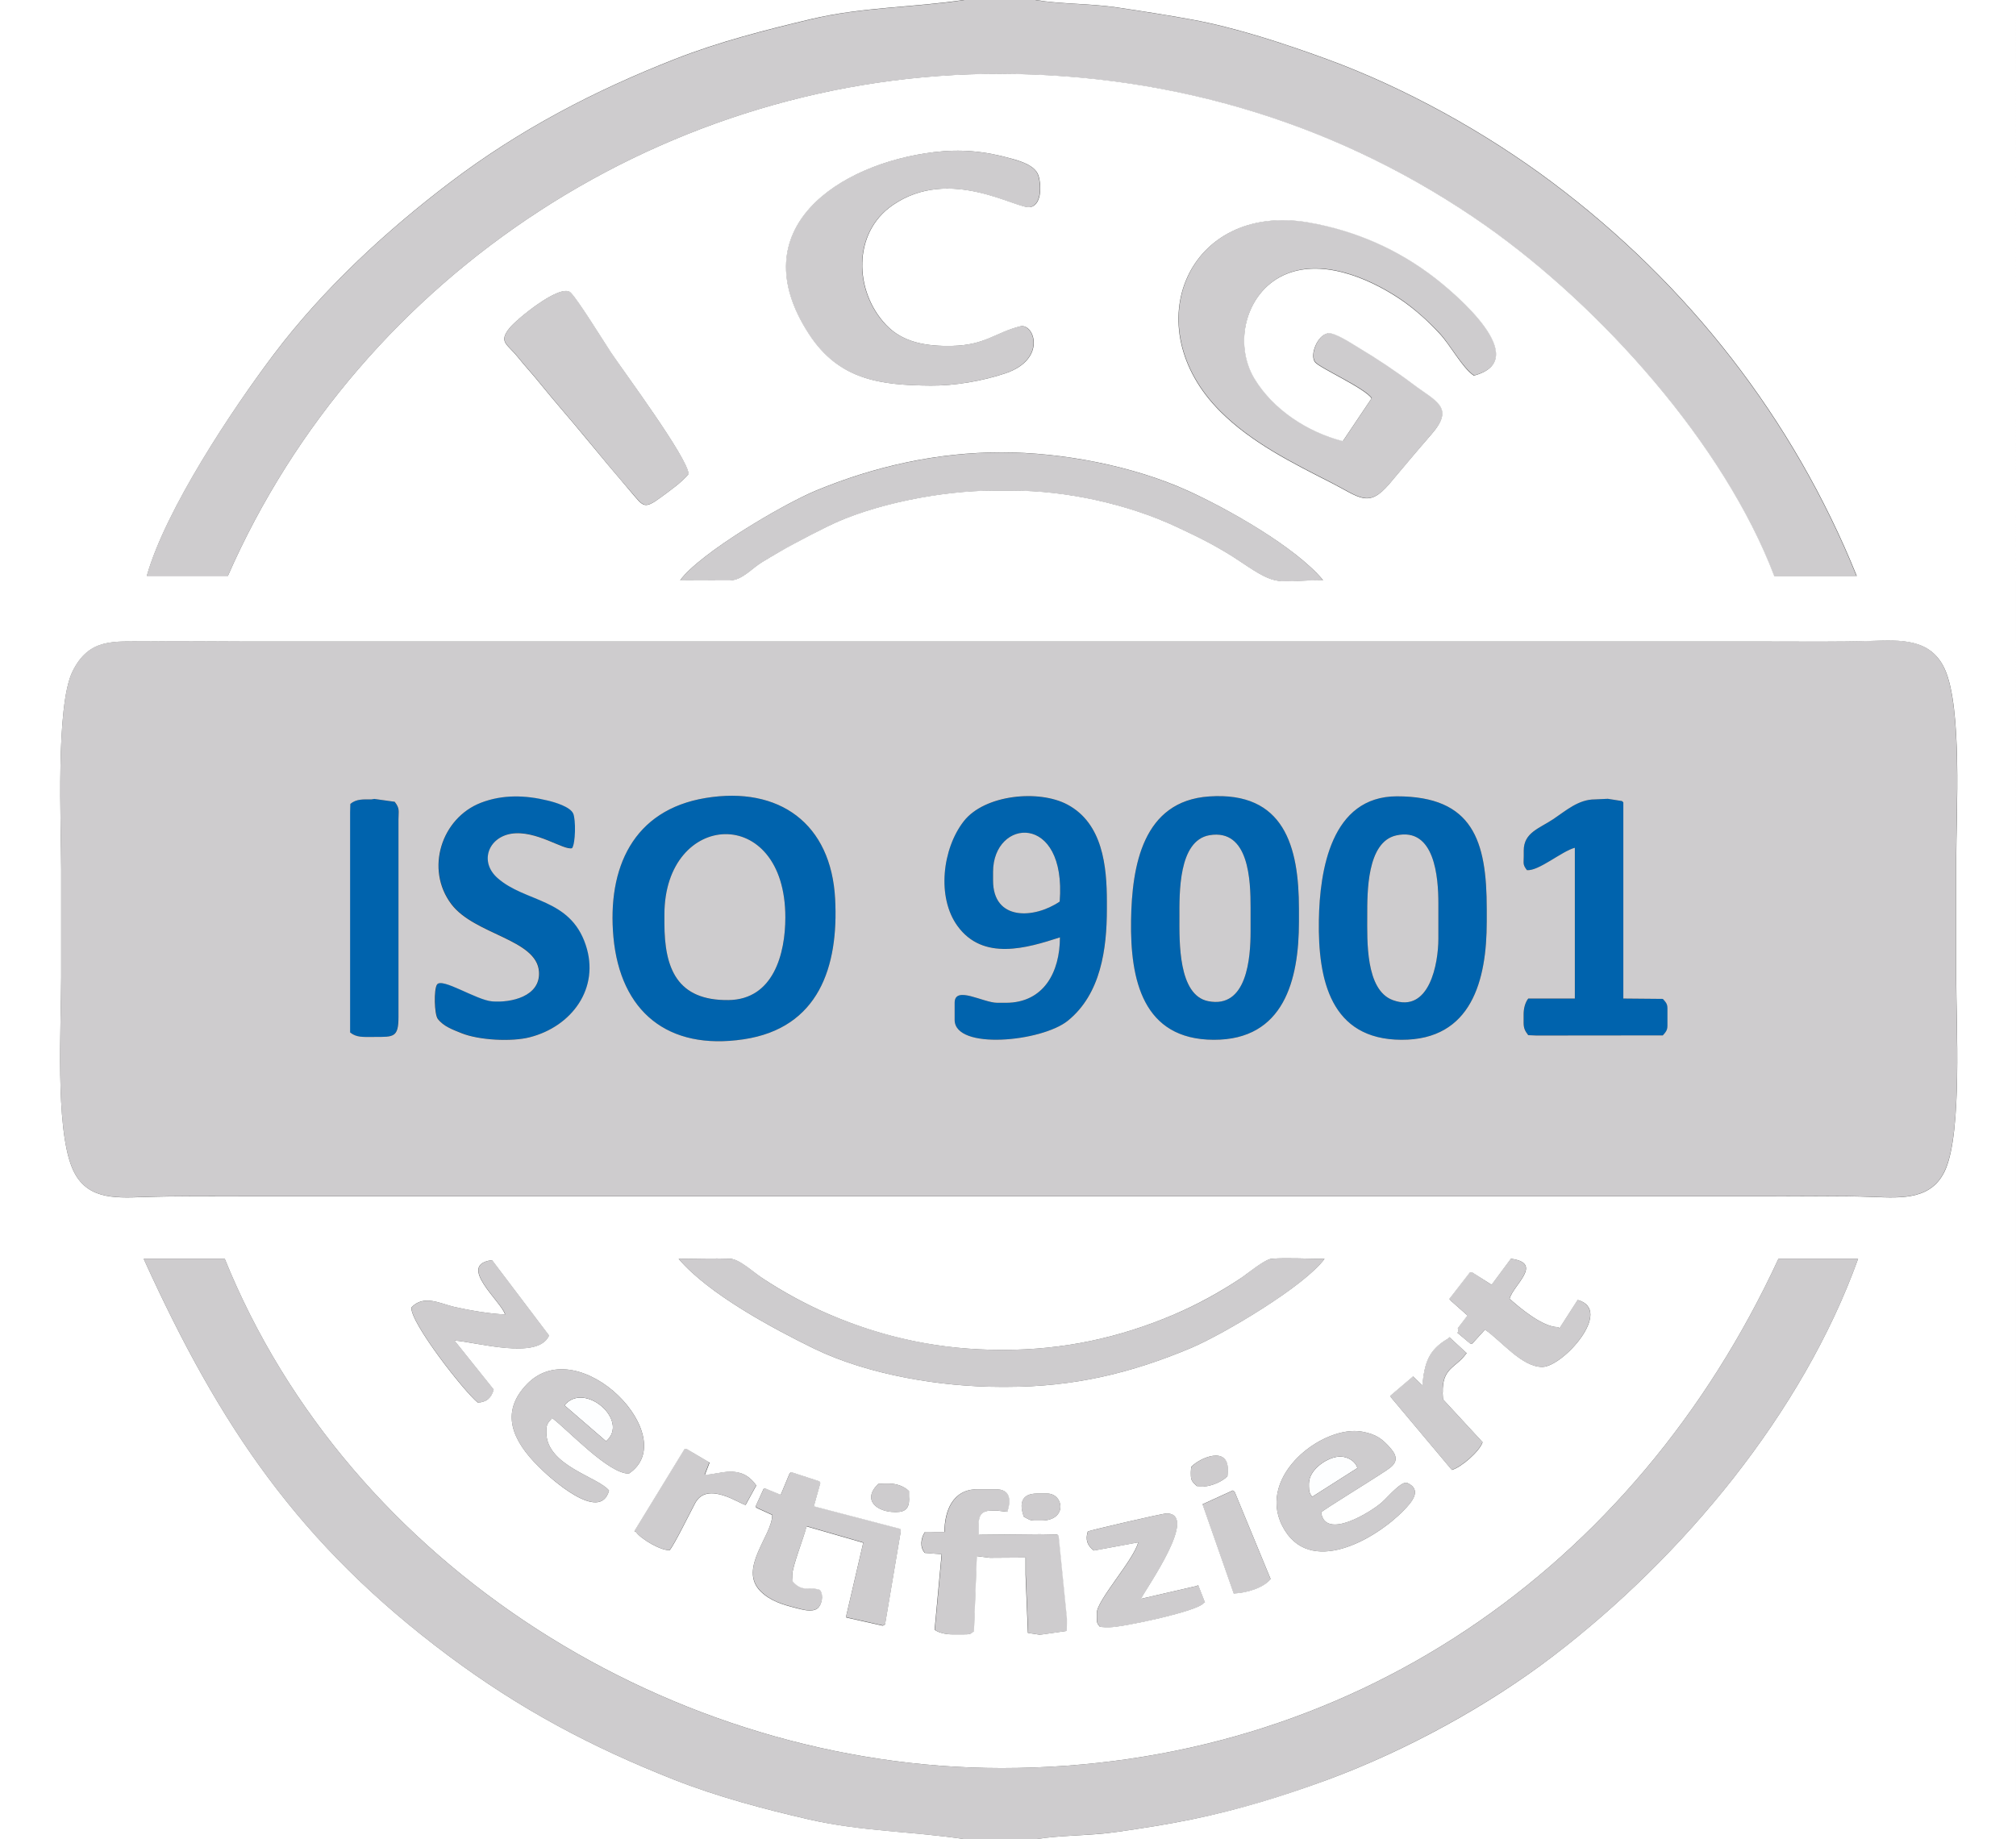 <svg xmlns="http://www.w3.org/2000/svg" id="Ebene_1" data-name="Ebene 1" viewBox="0 0 170.04 155.16"><rect x="0" y="0" width="170.04" height="155.16" fill="#333333" stroke="none"/><defs><style>      .cls-1 {        fill: #fff;      }      .cls-1, .cls-2, .cls-3, .cls-4 {        fill-rule: evenodd;        stroke-width: 0px;      }      .cls-2 {        fill: #fdfeff;      }      .cls-3 {        fill: #0063ad;      }      .cls-4 {        fill: #ceccce;      }    </style></defs><path class="cls-2" d="M47.61,118.56l3.51,3.03c2.03-1.74-1.84-5.1-3.51-3.03h0Z"></path><path class="cls-2" d="M110.4,125.16v.24c0,.45.06.58.27.88l3.82-2.43c-.15-.57-.81-.97-1.45-.97-1.05,0-2.64,1.09-2.64,2.28h0Z"></path><path class="cls-4" d="M57.36,48.96c1.4,0,2.81.02,4.21.01,1.01,0,1.84-1.01,2.68-1.52,1.98-1.21,3.45-1.97,5.51-3.01,3.84-1.92,9.74-3.04,14-3.04h1.68c4.51,0,9.66,1.13,13.76,3.04,1.98.92,3.61,1.73,5.44,2.96,3.28,2.22,2.91,1.56,6.96,1.56-2.33-2.83-8.04-6.03-11.41-7.55-4.65-2.11-10.63-3.24-15.71-3.24-5.44,0-10.7,1.17-15.71,3.25-2.75,1.14-9.72,5.23-11.41,7.55h0Z"></path><path class="cls-4" d="M82.56,128.64c0-.81.27-1.2,1.08-1.2h.48l.87.1c.34-1.11.19-1.9-.99-1.9h-1.56c-2.05,0-2.76,1.82-2.76,3.6h-.84s-.36,0-.36,0h-.45c-.34.49-.45,1.32,0,1.77l1.41.11-.59,6.37c.33.27.97.39,1.43.39h1.08c.44,0,.51-.01.81-.27l.24-6.33,1.11.14,3-.02v1.44l.2,4.92,1,.15.25-.03,2.03-.29.02-.67v-.36s-.7-6.99-.7-6.99l-.11-.11-1.46-.03-5.16.05v-.84h0Z"></path><path class="cls-4" d="M96.24,134.88c.49-.96,4.92-7.2,2.16-7.2-.37,0-6.55,1.45-6.64,1.52-.22.71-.04,1.2.51,1.61l3.74-.69c-.38,1.51-3.49,4.88-3.49,5.96v.36c0,.44.01.51.27.81l.45.04h.36c1.09,0,7.47-1.35,7.92-2.05l.12-.05-.57-1.46-.13.07-4.69,1.08h0Z"></path><path class="cls-4" d="M101.52,125.4c.61,0,1.62-.42,2.01-.87l.04-.45v-.12c0-1.95-2.28-1.03-3.09-.21l-.04.45v.12c0,.61.12.66.52,1.05l.45.04h.12Z"></path><path class="cls-4" d="M74.07,125.19c-1.39,1.37-.09,2.37,1.41,2.37h.12c.76,0,1.08-.32,1.08-1.08v-.69c-.45-.42-1.09-.63-1.68-.63h-.48l-.45.03h0Z"></path><path class="cls-4" d="M87.48,126c-1.33,0-1.54.84-1.12,1.96.46.23.47.32,1,.32h.48c2.22,0,1.89-2.28.48-2.28h-.84Z"></path><path class="cls-3" d="M56.04,77.88v-.72c0-8.79,10.21-9.39,10.2.24,0,3.06-1,6.91-4.79,6.97-4.32.06-5.41-2.63-5.41-6.49h0ZM59.52,67.32c-6.13,1-8.31,5.91-7.78,11.74.57,6.27,4.56,9.58,10.98,8.62,6.35-.95,8.02-6.12,7.72-11.84-.33-6.35-4.7-9.54-10.92-8.52h0Z"></path><path class="cls-3" d="M121.32,76.2v3c0,2.05-.74,6.32-3.85,5.17-2.31-.86-2.15-5.05-2.15-7.09,0-1.98-.04-6.24,2.44-6.8,3.25-.73,3.56,3.56,3.56,5.72h0ZM125.4,77.76v-1.08c0-5.75-1.16-9.5-7.58-9.5-5.54,0-6.52,6.22-6.58,10.46-.08,5.02.97,10.07,6.97,10.08,5.92.02,7.19-5.03,7.19-9.96h0Z"></path><path class="cls-3" d="M105.48,76.56v2.04c0,2.17-.29,6.51-3.58,5.86-2.54-.51-2.42-5.06-2.42-7.06s-.1-6.49,2.54-6.94c3.34-.56,3.46,3.87,3.46,6.1h0ZM109.56,77.76v-1.08c0-5.27-1.24-9.93-7.57-9.49-5.61.39-6.52,5.86-6.59,10.45-.08,5.02.97,10.07,6.97,10.08,5.92.02,7.19-5.03,7.19-9.96h0Z"></path><path class="cls-3" d="M83.76,73.56c0-4.55,6.21-5.03,5.62,2.5-2.15,1.46-5.62,1.65-5.62-1.78v-.72h0ZM93.36,76.08c0-3-.35-6.61-3.32-8.2-2.4-1.28-6.99-.84-8.75,1.4-1.81,2.31-2.29,6.41-.53,8.84,2.16,2.97,5.88,1.86,8.64.96,0,2.94-1.37,5.52-4.56,5.52h-.72c-1.19,0-3.6-1.49-3.6,0v1.44c0,2.57,7.36,1.85,9.55.07,2.78-2.26,3.29-6.07,3.29-9.43v-.6h0Z"></path><path class="cls-3" d="M48.27,71.55c.3-.43.32-2.42.1-2.92-.25-.58-1.55-.96-2.14-1.1-1.88-.46-3.79-.53-5.64.18-3.35,1.29-4.73,5.62-2.5,8.56,1.96,2.59,7.21,2.95,7.39,5.7.14,2.09-2.37,2.63-3.95,2.5-1.34-.11-4.24-2.04-4.65-1.42-.27.42-.23,2.49.06,2.89.49.67,1.28.93,2.02,1.22,1.47.6,4.2.73,5.73.34,3.55-.9,5.96-4.15,4.73-7.8-1.33-3.97-5.09-3.56-7.44-5.64-1.55-1.37-.77-3.41,1.14-3.73,2.11-.35,4.47,1.45,5.17,1.21h0Z"></path><path class="cls-3" d="M128.79,73.41c1.01.09,2.93-1.59,4.05-1.89v12.72h-3.93c-.27.35-.39.85-.39,1.32v.72c0,.47.11.69.39,1.05l.69.03h9.98s.68-.01.68-.01c.43-.47.39-.56.39-1.19v-.72c0-.63.04-.72-.39-1.17l-3.33-.03v-16.55s-.12-.11-.12-.11l-1.2-.19-1.09.05c-1.39,0-2.43.94-3.5,1.66-1.19.8-2.5,1.15-2.5,2.66v.48c0,.62-.1.68.27,1.17h0Z"></path><path class="cls-3" d="M31.56,87.48c1.62,0,2.04.06,2.04-1.68v-16.68c0-.71.13-.9-.32-1.48l-1.72-.24-.24.04c-.68,0-1.27-.05-1.78.38l-.02.7v17.88s0,.7,0,.7c.53.43,1.11.38,1.79.38h.24Z"></path><path class="cls-4" d="M31.56,87.48h-.24c-.68,0-1.27.05-1.79-.38v-.7s0-17.88,0-17.88l.02-.7c.51-.43,1.1-.38,1.78-.38l.24-.04,1.72.24c.45.58.32.77.32,1.48v16.68c0,1.74-.42,1.68-2.04,1.68h0ZM59.52,67.32c6.22-1.02,10.59,2.17,10.92,8.52.3,5.71-1.37,10.89-7.72,11.84-6.41.96-10.4-2.35-10.98-8.62-.53-5.83,1.65-10.73,7.78-11.74h0ZM125.4,77.76c0,4.93-1.27,9.98-7.19,9.96-5.99-.02-7.05-5.07-6.97-10.08.07-4.24,1.04-10.45,6.58-10.46,6.42,0,7.58,3.75,7.58,9.5v1.08h0ZM109.56,77.76c0,4.93-1.27,9.98-7.19,9.96-5.99-.02-7.05-5.07-6.97-10.08.07-4.59.98-10.07,6.59-10.45,6.33-.43,7.57,4.22,7.57,9.49v1.08h0ZM93.36,76.08v.6c0,3.36-.5,7.17-3.29,9.43-2.2,1.78-9.55,2.5-9.55-.07v-1.44c0-1.49,2.41,0,3.6,0h.72c3.19,0,4.56-2.58,4.56-5.52-2.77.9-6.48,2.02-8.64-.96-1.76-2.42-1.28-6.52.53-8.84,1.76-2.25,6.35-2.69,8.75-1.4,2.97,1.59,3.32,5.2,3.32,8.2h0ZM128.79,73.41c-.37-.49-.27-.55-.27-1.17v-.48c0-1.52,1.3-1.86,2.5-2.66,1.07-.72,2.12-1.66,3.5-1.66l1.09-.05,1.2.19.11.11v16.43s0,.12,0,.12l3.33.03c.43.45.39.54.39,1.17v.72c0,.63.04.72-.39,1.19h-.68s-9.98.01-9.98.01l-.69-.03c-.28-.36-.39-.59-.39-1.05v-.72c0-.47.12-.97.39-1.32h3.81s.12,0,.12,0v-12.72c-1.12.3-3.04,1.98-4.05,1.89h0ZM48.27,71.55c-.69.24-3.05-1.56-5.17-1.21-1.9.32-2.69,2.35-1.14,3.73,2.35,2.08,6.11,1.67,7.44,5.64,1.23,3.66-1.18,6.9-4.73,7.8-1.53.39-4.25.25-5.73-.34-.73-.3-1.52-.56-2.02-1.22-.29-.4-.34-2.47-.06-2.89.41-.62,3.31,1.31,4.65,1.42,1.58.13,4.09-.41,3.95-2.5-.18-2.75-5.43-3.11-7.39-5.7-2.23-2.95-.84-7.27,2.5-8.56,1.85-.71,3.76-.64,5.64-.18.59.14,1.89.52,2.14,1.1.22.51.2,2.5-.1,2.92h0ZM5.16,73.32v9.12c0,4.07-.51,12.51.9,16.02,1.08,2.71,3.48,2.61,6,2.52,2.89-.1,5.69-.06,8.58-.06h130.08-1.2c2.83,0,5.62-.06,8.45.05,2.45.09,5.04.27,6.14-2.38,1.38-3.29.88-12.13.88-16.04v-10.08c0-3.91.52-12.81-.98-16.06-1.19-2.57-3.73-2.43-6.17-2.35-2.88.09-5.7.05-8.57.05H21.12c-2.92,0-5.87-.05-8.77-.01-2.73.04-4.82-.32-6.23,2.53-1.44,2.91-.96,13-.96,16.68h0Z"></path><path class="cls-4" d="M87.36,0h-6c-4.3.66-8.59.58-13,1.64-3.86.92-7.71,1.9-11.41,3.35-6.85,2.68-13.12,5.96-18.99,10.41-5.48,4.16-10.72,9.01-14.88,14.52-3.56,4.71-9.14,13.1-10.71,18.69h6.84C30.44,22.99,56.41,6.17,84.35,6.24c14.77.04,28.85,4.3,40.95,12.81,9.7,6.82,20.08,18.38,24.33,29.55h6.96c-5.37-13.3-14.24-24.63-25.7-33.22-5.62-4.21-12.41-7.98-19.01-10.39-3.58-1.31-7.68-2.66-11.42-3.34-2.14-.39-4.15-.7-6.3-1.02-2.24-.33-4.7-.27-6.82-.62h0Z"></path><path class="cls-4" d="M81.36,155.16h6c2.12-.35,4.58-.29,6.83-.61,2.21-.32,4.18-.62,6.37-1.07,3.91-.79,7.69-1.95,11.42-3.34,6.54-2.42,13.52-6.22,19.06-10.46,10.89-8.34,21-20.46,25.68-33.48h-6.72c-12.13,26.24-36.25,42.97-65.52,42.96-27.68,0-54.99-16.92-65.52-42.96h-6.96.12c6.41,14.12,13.09,24.07,25.69,33.47,6.04,4.51,12.05,7.71,19.05,10.47,3.65,1.44,7.58,2.48,11.4,3.36,4.53,1.04,8.73.99,13.1,1.66h0Z"></path><path class="cls-4" d="M115.69,33.61l-2.41,3.59c-2.94-.76-5.86-2.66-7.45-5.27-1.8-2.96-.75-7.24,2.45-8.73,3.12-1.45,7.07.19,9.73,1.95,1.24.82,2.39,1.87,3.41,2.95.94,1.02,1.93,2.91,2.91,3.57,5.06-1.32-1.54-6.89-3.28-8.24-3.16-2.45-6.73-4.01-10.66-4.68-10.1-1.74-14.68,8.73-7.44,15.95,2.64,2.64,6.06,4.33,9.35,6.01,2.42,1.24,3.14,2.18,4.94.05,1.17-1.38,2.34-2.79,3.53-4.16,1.99-2.29.34-2.76-1.58-4.22-1.42-1.08-3.06-2.18-4.6-3.08-.57-.34-1.97-1.29-2.57-1.2-.87.14-1.56,1.83-1.08,2.44.39.49,4.21,2.19,4.77,3.05h0Z"></path><path class="cls-4" d="M78.72,12.84c-7.97.96-16.28,6.42-10.52,15.32,2.52,3.89,6.02,4.34,10.28,4.37,2.01.02,4.38-.39,6.29-1.03,3.55-1.19,2.44-4.26,1.26-3.97-2.15.53-2.92,1.59-5.76,1.65-2.02.04-4.09-.24-5.56-1.78-2.69-2.85-2.82-7.74.55-10.08,4.88-3.38,10.54.42,11.65.15.98-.24.9-1.98.65-2.69-.29-.84-1.52-1.18-2.31-1.41-2.23-.63-4.24-.81-6.55-.53h0Z"></path><path class="cls-4" d="M57.24,106.2c2.53,2.97,7.91,5.85,11.4,7.56,4.54,2.22,10.7,3.24,15.72,3.24h.6c5.56,0,10.44-1.14,15.54-3.3,2.74-1.17,9.53-5.18,11.22-7.5-1.36,0-3.16-.1-4.45-.01-.62.04-2.05,1.26-2.65,1.67-1.75,1.17-3.66,2.22-5.6,3.04-4.65,1.98-9.35,2.98-14.42,2.98h-.12c-5.09,0-9.85-1-14.53-2.99-1.92-.82-3.95-1.92-5.68-3.08-.72-.48-1.88-1.6-2.7-1.62-1.39-.05-2.92.01-4.33.01h0Z"></path><path class="cls-4" d="M56.04,77.88c0,3.86,1.09,6.54,5.41,6.49,3.79-.05,4.79-3.91,4.79-6.97.01-9.63-10.2-9.03-10.2-.24v.72h0Z"></path><path class="cls-4" d="M58.09,39.97c-.11-1.37-5.44-8.57-6.56-10.26-.64-.96-2.77-4.42-3.38-5.03-.83-.83-4.53,2.2-5.14,2.96-.99,1.22-.23,1.35.67,2.47.62.78,1.3,1.5,1.92,2.28,1.25,1.55,2.57,3.04,3.83,4.57,1.25,1.53,2.54,3.08,3.83,4.57,1.02,1.18,1.06,1.46,2.5.41.69-.51,1.84-1.32,2.34-1.98h0Z"></path><path class="cls-4" d="M69.2,125.1l-.08-.14-2.36-.77-.14.08-.76,1.83-1.29-.53h-.14s-.7,1.52-.7,1.52l.12.11,1.29.59c.03,1.69-2.88,4.51-1,6.42.84.85,1.92,1.16,3.01,1.43.5.13,1.34.4,1.81.03.36-.28.55-1.12.2-1.56-.93-.31-1.46.24-2.29-.71l-.04-.45v-.12c0-.71.99-3.16,1.21-4.08l4.78,1.38-1.43,6.15v.16s3.08.69,3.08.69l.19-.11,1.33-7.88-.02-.17-7.31-1.91.55-1.98h0Z"></path><path class="cls-4" d="M105.48,76.56c0-2.23-.11-6.66-3.46-6.1-2.65.45-2.54,4.94-2.54,6.94s-.12,6.55,2.42,7.06c3.29.66,3.58-3.68,3.58-5.86v-2.04h0Z"></path><path class="cls-4" d="M121.32,76.2c0-2.16-.3-6.45-3.56-5.72-2.48.56-2.44,4.81-2.44,6.8,0,2.04-.16,6.23,2.15,7.09,3.11,1.15,3.85-3.12,3.85-5.17v-3h0Z"></path><path class="cls-4" d="M47.61,118.56c1.66-2.08,5.53,1.28,3.51,3.03l-3.51-3.03h0ZM46.08,120.84c0-.74.11-.76.49-1.21,1.42,1.08,4.74,4.69,6.47,4.69,4.55-3.05-4.15-12.04-8.55-7.59-2.41,2.44-1.2,4.86.9,6.96,1.07,1.07,5.23,4.8,5.98,2.06-.9-1.15-5.29-2.09-5.29-4.91h0Z"></path><path class="cls-4" d="M110.4,125.16c0-1.2,1.59-2.28,2.64-2.28.64,0,1.3.4,1.45.97l-3.82,2.43c-.21-.3-.27-.43-.27-.88v-.24h0ZM111.43,127.59c.11-.16,4.26-2.72,4.87-3.13.86-.59,2.01-1.04,1.06-2.19-.74-.89-1.31-1.28-2.47-1.49-3.24-.6-8.91,3.66-6.74,7.94,2.23,4.39,7.85,1.16,10.26-1.31.59-.6,1.61-1.7.3-2.3-.49-.22-1.65,1.19-2.16,1.64-.94.81-4.78,3.22-5.12.84h0Z"></path><path class="cls-4" d="M42.6,110.88c-1.09,0-3.23-.38-4.29-.63-1.2-.28-2.55-1.05-3.6.05-.12,1.27,4.49,7.14,5.6,8.03.71-.04,1.15-.38,1.34-1.1l-3.31-4.14c1.87.13,7.05,1.69,7.98-.42l-4.81-6.36c-3.02.38.81,3.52,1.1,4.57h0Z"></path><path class="cls-4" d="M127.32,109.56c.32-1.17,2.88-3,.11-3.37l-1.63,2.2-1.66-1.08h-.16s-1.74,2.26-1.74,2.26l.12.15,1.41,1.25-.82,1.07.05.28-.09.1,1.1.94h.15s1.08-1.19,1.08-1.19c1.39.95,3.08,3.15,4.83,3.15s6.06-4.81,2.99-5.65l-1.53,2.38-.14-.09c-1.29,0-3.22-1.63-4.08-2.4h0Z"></path><path class="cls-4" d="M121.68,117.48c-.05-2.09,1.04-2.05,1.93-3.23l.09-.1-1.46-1.35-.1.11c-1.69.98-1.99,2.07-2.18,3.96l-.78-.76-1.93,1.64.06.12,5.14,6.13c.8-.23,2.35-1.59,2.59-2.34l-3.34-3.62-.03-.57h0Z"></path><path class="cls-4" d="M59.84,123.38l-1.96-1.17h-.14s-4.24,6.95-4.24,6.95l.14.08c.39.58,2.15,1.61,2.84,1.52.39-.45,1.75-3.23,2.15-3.97,1.03-1.91,3.83.13,4.25.16l.9-1.64c-1.33-1.89-3.12-.9-4.35-.9l.4-1.04h0Z"></path><path class="cls-4" d="M83.76,73.56v.72c0,3.43,3.47,3.24,5.62,1.78.59-7.53-5.62-7.05-5.62-2.5h0Z"></path><path class="cls-4" d="M104.06,134.44c1.07-.04,2.52-.46,3.11-1.22l-3.04-7.37-.15-.1-2.56,1.17,2.63,7.52h0Z"></path><path class="cls-1" d="M96.24,134.88l4.69-1.08.13-.07.57,1.46-.12.05c-.45.69-6.83,2.04-7.92,2.04h-.36s-.45-.03-.45-.03c-.26-.3-.27-.37-.27-.81v-.36c0-1.08,3.1-4.45,3.49-5.96l-3.74.69c-.55-.41-.73-.91-.51-1.61.09-.07,6.27-1.52,6.64-1.52,2.76,0-1.67,6.24-2.16,7.2h0ZM87.48,126h.84c1.41,0,1.74,2.28-.48,2.28h-.48c-.54,0-.54-.09-1-.32-.41-1.12-.21-1.96,1.12-1.96h0ZM101.42,126.91l2.56-1.17.15.1,3.04,7.37c-.6.76-2.05,1.18-3.11,1.22l-2.63-7.52h0ZM82.56,128.64v.84l5.16-.05,1.46.03.11.11.7,6.99v.36s-.01.67-.01.67l-2.03.29-.25.03-1-.15-.2-4.92v-1.44l-3,.02-1.11-.14-.24,6.33c-.3.26-.37.27-.81.27h-1.08c-.46,0-1.1-.13-1.43-.39l.59-6.37-1.41-.11c-.45-.45-.34-1.28,0-1.76h.45s.36-.01.36-.01h.84c0-1.78.71-3.6,2.76-3.6h1.56c1.18,0,1.33.79.99,1.9l-.87-.1h-.48c-.81,0-1.08.39-1.08,1.2h0ZM74.07,125.19l.45-.03h.48c.59,0,1.23.21,1.67.63v.45s.01.24.01.24c0,.76-.32,1.08-1.08,1.08h-.12c-1.5,0-2.8-1-1.41-2.37h0ZM68.65,127.08l7.31,1.91.02.17-1.33,7.88-.19.11-3.08-.69v-.16s1.43-6.15,1.43-6.15l-4.78-1.38c-.22.92-1.2,3.37-1.2,4.08v.12s.03.45.03.45c.83.95,1.36.4,2.29.71.35.44.16,1.28-.2,1.56-.47.36-1.31.09-1.81-.03-1.09-.28-2.16-.58-3.01-1.43-1.88-1.91,1.03-4.73,1-6.42l-1.29-.59-.12-.11.7-1.53h.14s1.29.53,1.29.53l.76-1.83.14-.08,2.36.77.08.14-.55,1.98h0ZM101.52,125.4h-.12s-.45-.03-.45-.03c-.4-.39-.51-.44-.51-1.05v-.12s.03-.45.03-.45c.81-.82,3.09-1.74,3.09.21v.12s-.03.45-.03.45c-.39.45-1.4.87-2.01.87h0ZM59.44,124.42c1.23,0,3.02-1,4.35.9l-.9,1.64c-.42-.03-3.22-2.07-4.25-.16-.4.74-1.76,3.52-2.15,3.97-.69.09-2.45-.94-2.84-1.52l-.14-.08,4.24-6.94h.14s1.96,1.16,1.96,1.16l-.4,1.04h0ZM111.43,127.59c.34,2.38,4.19-.03,5.12-.84.51-.45,1.67-1.86,2.16-1.64,1.31.6.29,1.69-.3,2.3-2.4,2.47-8.03,5.7-10.26,1.31-2.17-4.28,3.5-8.54,6.74-7.94,1.16.21,1.73.6,2.47,1.49.95,1.15-.2,1.6-1.06,2.19-.61.41-4.76,2.97-4.87,3.13h0ZM46.08,120.84c0,2.82,4.39,3.76,5.29,4.91-.75,2.75-4.91-.98-5.98-2.06-2.1-2.1-3.31-4.52-.9-6.96,4.4-4.45,13.11,4.54,8.55,7.59-1.73,0-5.05-3.61-6.47-4.69-.38.45-.49.47-.49,1.21h0ZM121.68,117.48l.03.57,3.34,3.62c-.24.75-1.78,2.11-2.59,2.34l-5.14-6.13-.06-.12,1.93-1.64.78.76c.19-1.89.49-2.98,2.18-3.96l.1-.11,1.46,1.35-.09.1c-.89,1.18-1.98,1.14-1.93,3.23h0ZM41.5,106.31l4.81,6.36c-.92,2.1-6.11.55-7.98.42l3.31,4.14c-.2.73-.63,1.06-1.34,1.1-1.11-.88-5.72-6.76-5.6-8.03,1.05-1.11,2.4-.33,3.6-.05,1.07.25,3.2.63,4.29.63-.28-1.05-4.11-4.18-1.1-4.57h0ZM127.32,109.56c.86.77,2.79,2.4,4.08,2.4l.14.09,1.53-2.38c3.07.84-1.25,5.65-2.99,5.65s-3.44-2.2-4.83-3.15l-1.08,1.19h-.15s-1.1-.93-1.1-.93l.09-.1-.05-.28.82-1.07-1.41-1.25-.12-.15,1.74-2.25h.16s1.66,1.06,1.66,1.06l1.63-2.2c2.77.37.21,2.2-.11,3.37h0ZM57.24,106.2c1.41,0,2.94-.06,4.33-.01.81.03,1.98,1.15,2.7,1.62,1.74,1.16,3.76,2.26,5.68,3.08,4.67,2,9.44,2.99,14.53,2.99h.12c5.07,0,9.77-1,14.42-2.98,1.94-.83,3.84-1.87,5.6-3.04.6-.4,2.04-1.62,2.65-1.67,1.3-.09,3.1.01,4.45.01-1.69,2.31-8.48,6.33-11.22,7.5-5.1,2.16-9.97,3.3-15.54,3.3h-.6c-5.02,0-11.17-1.02-15.72-3.24-3.49-1.71-8.87-4.59-11.4-7.56h0ZM5.16,73.32c0-3.68-.48-13.77.96-16.68,1.41-2.85,3.5-2.5,6.23-2.53,2.91-.04,5.86.01,8.77.01h128.16c2.88,0,5.69.04,8.57-.05,2.44-.08,4.98-.22,6.17,2.35,1.5,3.25.98,12.16.98,16.06v10.08c0,3.9.49,12.75-.88,16.04-1.11,2.65-3.7,2.47-6.14,2.38-2.84-.11-5.62-.05-8.45-.05h1.2H20.64c-2.89,0-5.69-.04-8.58.06-2.52.09-4.91.18-6-2.52-1.41-3.51-.9-11.95-.9-16.02v-9.12h0ZM57.36,48.96c1.69-2.31,8.66-6.4,11.41-7.55,5.01-2.08,10.27-3.25,15.71-3.25,5.08,0,11.06,1.13,15.71,3.24,3.36,1.53,9.07,4.73,11.41,7.55-4.05,0-3.68.66-6.96-1.56-1.83-1.23-3.46-2.04-5.44-2.96-4.1-1.91-9.25-3.04-13.76-3.04h-1.68c-4.26,0-10.16,1.12-14,3.04-2.06,1.03-3.53,1.8-5.51,3.01-.84.51-1.67,1.52-2.68,1.52-1.4,0-2.81-.01-4.21-.01h0ZM58.09,39.97c-.5.66-1.65,1.47-2.34,1.98-1.43,1.05-1.48.78-2.5-.41-1.28-1.5-2.57-3.04-3.83-4.57-1.26-1.54-2.58-3.02-3.83-4.57-.62-.78-1.3-1.5-1.92-2.28-.9-1.12-1.66-1.25-.67-2.47.62-.76,4.31-3.79,5.14-2.96.61.61,2.74,4.06,3.38,5.03,1.13,1.69,6.46,8.88,6.56,10.26h0ZM115.69,33.61c-.57-.86-4.38-2.56-4.77-3.05-.48-.61.21-2.3,1.08-2.44.59-.09,2,.86,2.57,1.2,1.54.91,3.17,2,4.6,3.08,1.92,1.46,3.57,1.93,1.58,4.22-1.19,1.37-2.36,2.77-3.53,4.16-1.8,2.13-2.52,1.18-4.94-.05-3.29-1.68-6.71-3.37-9.35-6.01-7.24-7.23-2.66-17.69,7.44-15.95,3.93.68,7.51,2.24,10.66,4.68,1.74,1.35,8.34,6.91,3.28,8.24-.98-.66-1.96-2.56-2.91-3.57-1.01-1.09-2.17-2.13-3.41-2.95-2.66-1.76-6.61-3.4-9.73-1.95-3.2,1.49-4.24,5.77-2.45,8.73,1.59,2.62,4.5,4.51,7.45,5.27l2.41-3.59h0ZM78.72,12.84c2.31-.28,4.31-.1,6.55.53.79.22,2.01.57,2.31,1.41.25.71.33,2.46-.65,2.69-1.1.26-6.77-3.53-11.65-.15-3.37,2.33-3.24,7.23-.55,10.08,1.46,1.55,3.54,1.82,5.56,1.78,2.83-.06,3.61-1.11,5.76-1.65,1.18-.29,2.29,2.78-1.26,3.97-1.91.64-4.28,1.05-6.29,1.03-4.26-.03-7.76-.48-10.28-4.37-5.77-8.89,2.54-14.35,10.52-15.32h0ZM0,155.16h81.36c-4.37-.67-8.57-.63-13.1-1.66-3.82-.88-7.75-1.92-11.4-3.36-7-2.76-13.01-5.96-19.05-10.47-12.6-9.41-19.28-19.35-25.69-33.47h-.12,6.96c10.53,26.04,37.84,42.95,65.52,42.96,29.27,0,53.39-16.72,65.52-42.96h6.72c-4.68,13.02-14.79,25.14-25.68,33.48-5.54,4.25-12.51,8.04-19.06,10.46-3.74,1.38-7.52,2.54-11.42,3.34-2.19.45-4.16.75-6.37,1.07-2.25.33-4.71.26-6.83.61h82.68V0h-82.68c2.11.35,4.57.29,6.82.62,2.15.32,4.16.63,6.3,1.02,3.74.68,7.84,2.03,11.42,3.34,6.6,2.41,13.39,6.18,19.01,10.39,11.46,8.59,20.33,19.92,25.7,33.22h-6.96c-4.25-11.17-14.63-22.72-24.33-29.55-12.11-8.51-26.18-12.78-40.95-12.81-27.94-.07-53.92,16.75-65.15,42.36h-6.84c1.58-5.59,7.16-13.98,10.71-18.69,4.16-5.51,9.4-10.36,14.88-14.52,5.87-4.45,12.15-7.73,18.99-10.41,3.7-1.45,7.55-2.43,11.41-3.35,4.41-1.05,8.71-.98,13-1.64H0v155.16h0Z"></path></svg>